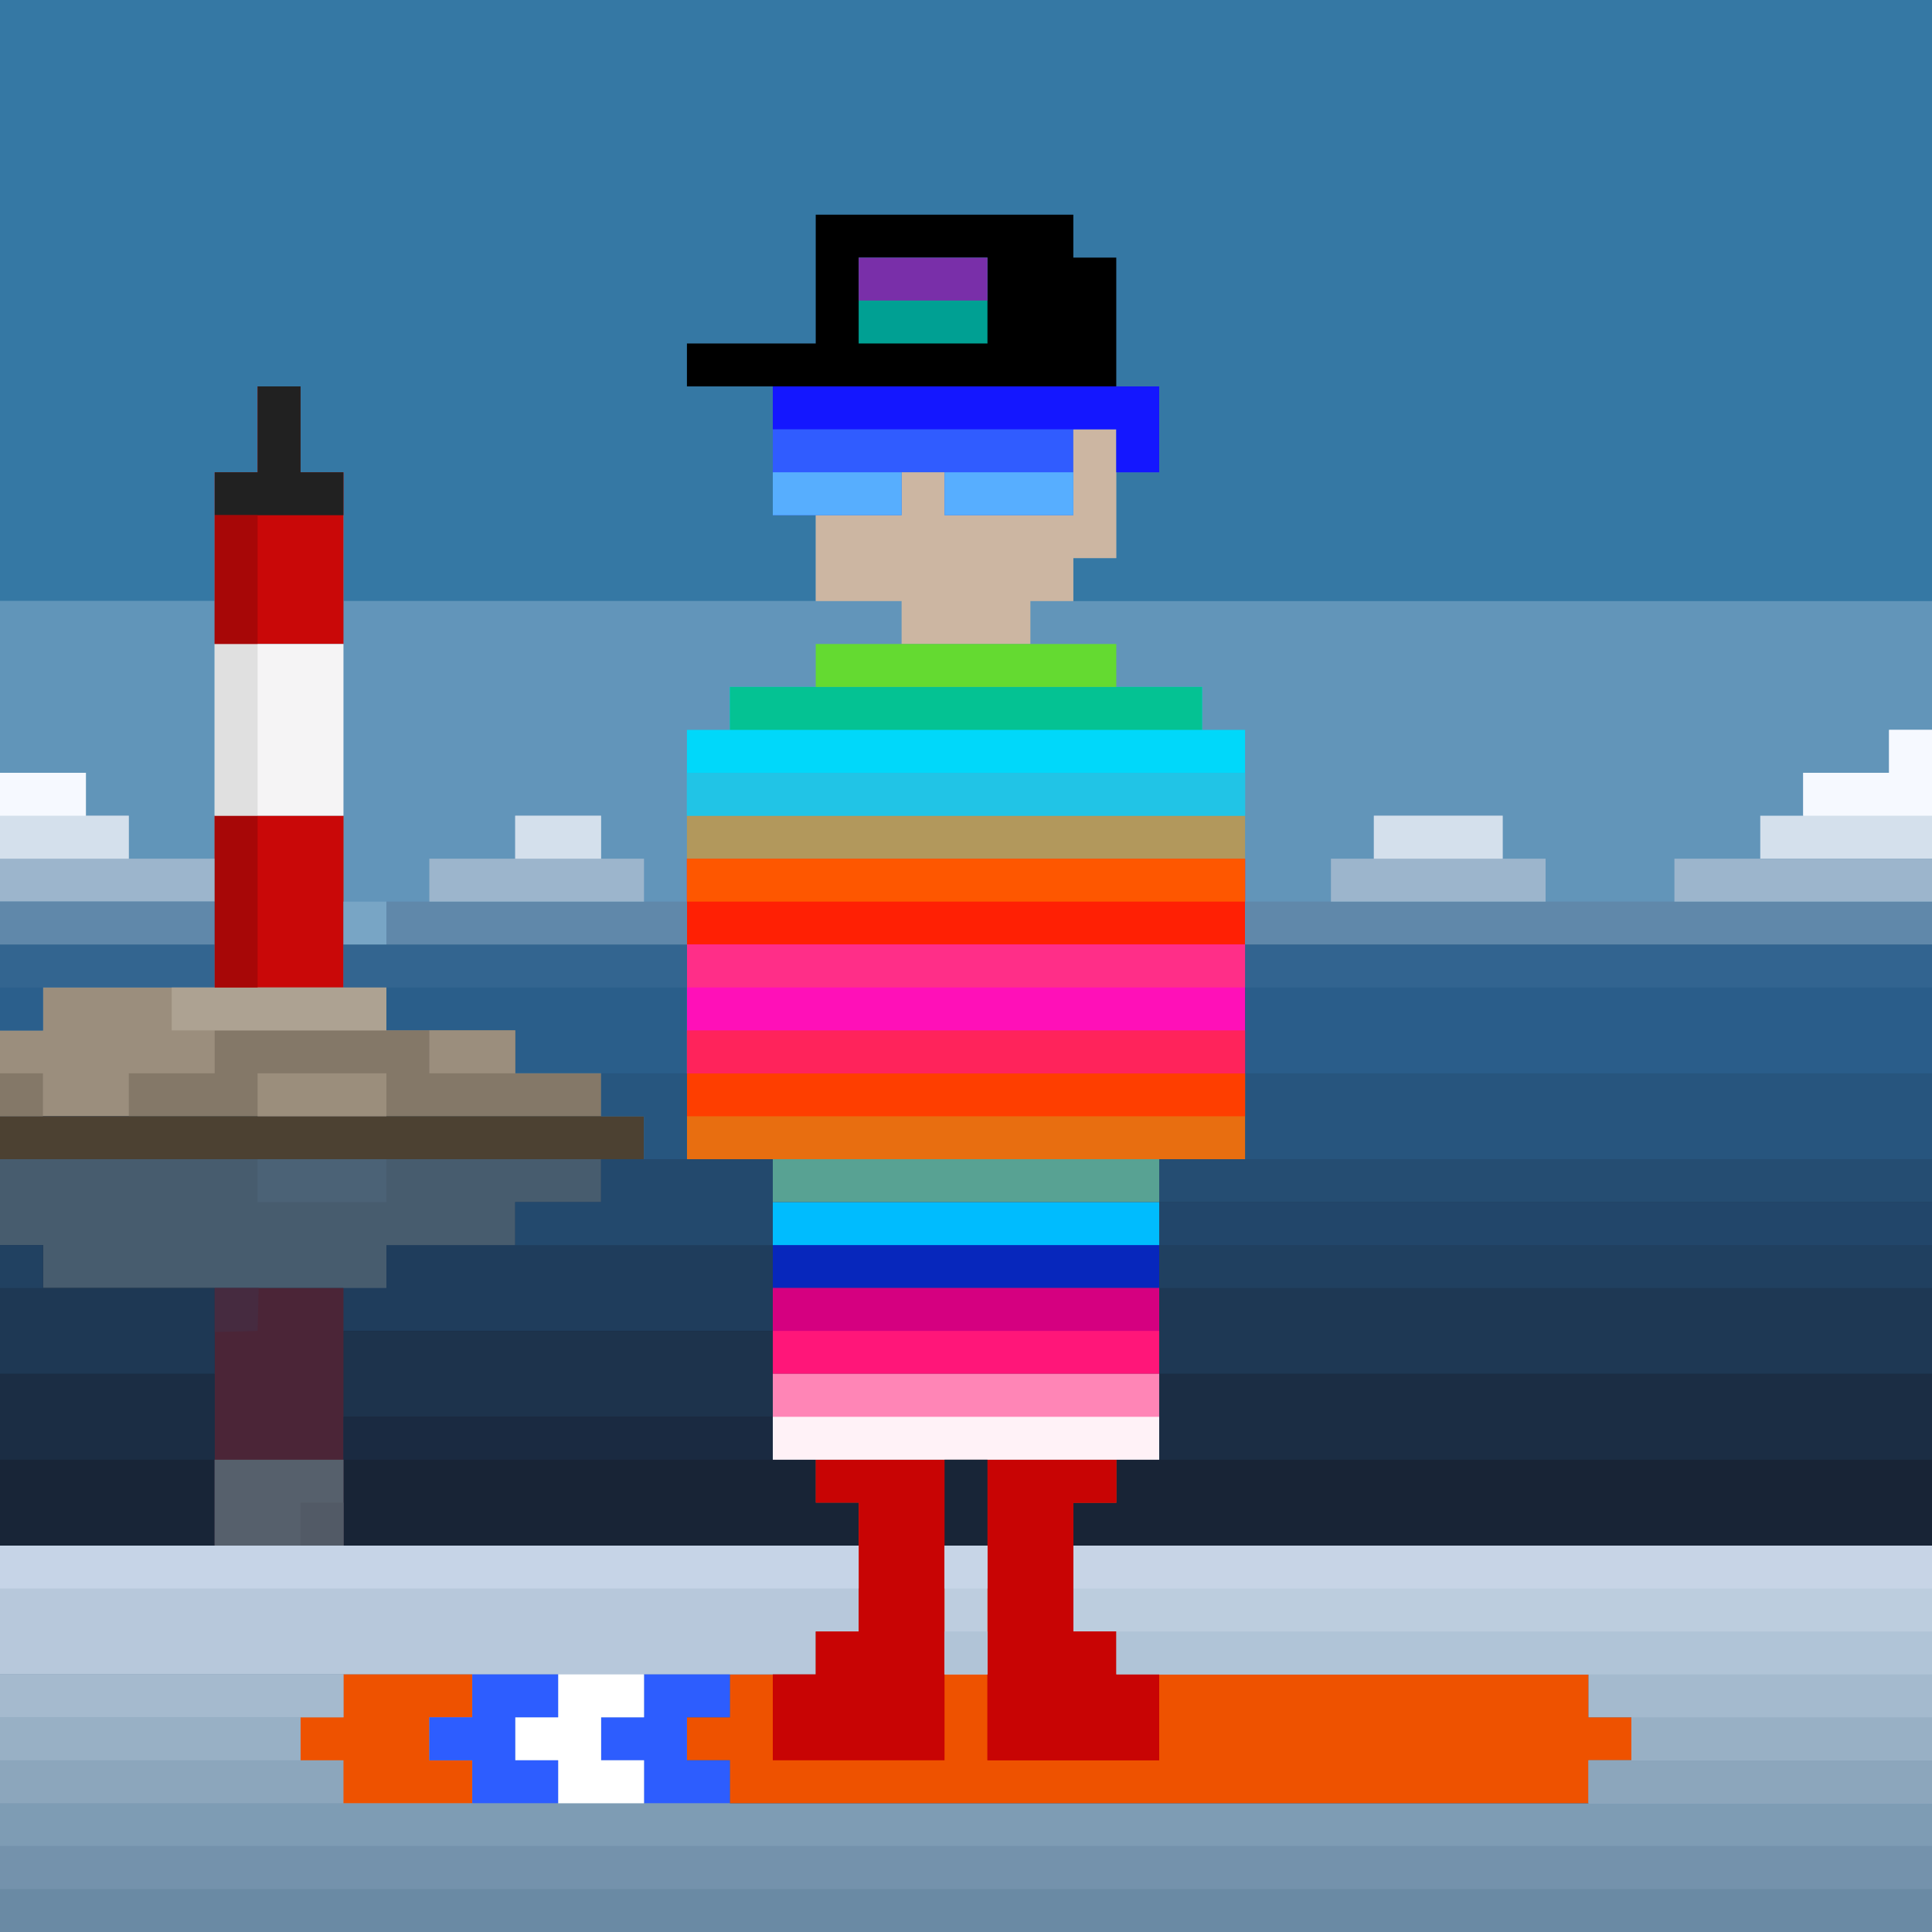 <?xml version="1.0" encoding="UTF-8"?>
<svg version="1.1" xmlns="http://www.w3.org/2000/svg" width="1800" height="1800">
<rect width="100%" height="100%" fill="#808080" stroke="none"/>
<path d="M0 0 C594 0 1188 0 1800 0 C1800 594 1800 1188 1800 1800 C1206 1800 612 1800 0 1800 C0 1206 0 612 0 0 Z " fill="#1F3D5C" transform="translate(0,0)"/>
<path d="M0 0 C594 0 1188 0 1800 0 C1800 290.4 1800 580.8 1800 880 C1588.8 880 1377.6 880 1160 880 C1160 853.6 1160 827.2 1160 800 C988.4 800 816.8 800 640 800 C640 892.4 640 984.8 640 1080 C626.8 1080 613.6 1080 600 1080 C600 1066.8 600 1053.6 600 1040 C586.8 1040 573.6 1040 560 1040 C560 1026.8 560 1013.6 560 1000 C533.6 1000 507.2 1000 480 1000 C480 986.8 480 973.6 480 960 C440.4 960 400.8 960 360 960 C360 946.8 360 933.6 360 920 C346.8 920 333.6 920 320 920 C320 867.2 320 814.4 320 760 C280.4 760 240.8 760 200 760 C200 812.8 200 865.6 200 920 C147.2 920 94.4 920 40 920 C40 933.2 40 946.4 40 960 C26.8 960 13.6 960 0 960 C0 643.2 0 326.4 0 0 Z " fill="#3578A4" transform="translate(0,0)"/>
<path d="M0 0 C13.2 0 26.4 0 40 0 C40 26.4 40 52.8 40 80 C53.2 80 66.4 80 80 80 C80 119.6 80 159.2 80 200 C225.2 200 370.4 200 520 200 C520 173.6 520 147.2 520 120 C546.4 120 572.8 120 600 120 C600 106.8 600 93.6 600 80 C613.2 80 626.4 80 640 80 C640 93.2 640 106.4 640 120 C679.6 120 719.2 120 760 120 C760 93.6 760 67.2 760 40 C773.2 40 786.4 40 800 40 C800 79.6 800 119.2 800 160 C786.8 160 773.6 160 760 160 C760 173.2 760 186.4 760 200 C1024 200 1288 200 1560 200 C1560 305.6 1560 411.2 1560 520 C1348.8 520 1137.6 520 920 520 C920 493.6 920 467.2 920 440 C748.4 440 576.8 440 400 440 C400 532.4 400 624.8 400 720 C386.8 720 373.6 720 360 720 C360 706.8 360 693.6 360 680 C346.8 680 333.6 680 320 680 C320 666.8 320 653.6 320 640 C293.6 640 267.2 640 240 640 C240 626.8 240 613.6 240 600 C200.4 600 160.8 600 120 600 C120 586.8 120 573.6 120 560 C106.8 560 93.6 560 80 560 C80 507.2 80 454.4 80 400 C40.4 400 0.8 400 -40 400 C-40 452.8 -40 505.6 -40 560 C-92.8 560 -145.6 560 -200 560 C-200 573.2 -200 586.4 -200 600 C-213.2 600 -226.4 600 -240 600 C-240 468 -240 336 -240 200 C-174 200 -108 200 -40 200 C-40 160.4 -40 120.8 -40 80 C-26.8 80 -13.6 80 0 80 C0 53.6 0 27.2 0 0 Z " fill="#6295B9" transform="translate(240,360)"/>
<path d="M0 0 C264 0 528 0 800 0 C800 26.4 800 52.8 800 80 C786.8 80 773.6 80 760 80 C760 93.2 760 106.4 760 120 C733.6 120 707.2 120 680 120 C680 133.2 680 146.4 680 160 C666.8 160 653.6 160 640 160 C640 173.2 640 186.4 640 200 C653.2 200 666.4 200 680 200 C680 213.2 680 226.4 680 240 C944 240 1208 240 1480 240 C1480 226.8 1480 213.6 1480 200 C1493.2 200 1506.4 200 1520 200 C1520 186.8 1520 173.6 1520 160 C1506.8 160 1493.6 160 1480 160 C1480 146.8 1480 133.6 1480 120 C1334.8 120 1189.6 120 1040 120 C1040 106.8 1040 93.6 1040 80 C1026.8 80 1013.6 80 1000 80 C1000 53.6 1000 27.2 1000 0 C1264 0 1528 0 1800 0 C1800 118.8 1800 237.6 1800 360 C1206 360 612 360 0 360 C0 241.2 0 122.4 0 0 Z " fill="#7E9CB4" transform="translate(0,1440)"/>
<path d="M0 0 C211.2 0 422.4 0 640 0 C640 184.8 640 369.6 640 560 C376 560 112 560 -160 560 C-160 546.8 -160 533.6 -160 520 C-146.8 520 -133.6 520 -120 520 C-120 506.8 -120 493.6 -120 480 C-106.8 480 -93.6 480 -80 480 C-80 427.2 -80 374.4 -80 320 C-198.8 320 -317.6 320 -440 320 C-440 280.4 -440 240.8 -440 200 C-294.8 200 -149.6 200 0 200 C0 134 0 68 0 0 Z " fill="#182436" transform="translate(1160,880)"/>
<path d="M0 0 C13.2 0 26.4 0 40 0 C40 26.4 40 52.8 40 80 C53.2 80 66.4 80 80 80 C80 119.6 80 159.2 80 200 C251.6 200 423.2 200 600 200 C600 213.2 600 226.4 600 240 C573.6 240 547.2 240 520 240 C520 253.2 520 266.4 520 280 C493.6 280 467.2 280 440 280 C440 293.2 440 306.4 440 320 C426.8 320 413.6 320 400 320 C400 346.4 400 372.8 400 400 C571.6 400 743.2 400 920 400 C920 413.2 920 426.4 920 440 C748.4 440 576.8 440 400 440 C400 532.4 400 624.8 400 720 C386.8 720 373.6 720 360 720 C360 706.8 360 693.6 360 680 C346.8 680 333.6 680 320 680 C320 666.8 320 653.6 320 640 C293.6 640 267.2 640 240 640 C240 626.8 240 613.6 240 600 C200.4 600 160.8 600 120 600 C120 586.8 120 573.6 120 560 C106.8 560 93.6 560 80 560 C80 507.2 80 454.4 80 400 C40.4 400 0.8 400 -40 400 C-40 452.8 -40 505.6 -40 560 C-92.8 560 -145.6 560 -200 560 C-200 573.2 -200 586.4 -200 600 C-213.2 600 -226.4 600 -240 600 C-240 468 -240 336 -240 200 C-174 200 -108 200 -40 200 C-40 160.4 -40 120.8 -40 80 C-26.8 80 -13.6 80 0 80 C0 53.6 0 27.2 0 0 Z " fill="#6295BA" transform="translate(240,360)"/>
<path d="M0 0 C211.2 0 422.4 0 640 0 C640 79.2 640 158.4 640 240 C402.4 240 164.8 240 -80 240 C-80 266.4 -80 292.8 -80 320 C-198.8 320 -317.6 320 -440 320 C-440 280.4 -440 240.8 -440 200 C-294.8 200 -149.6 200 0 200 C0 134 0 68 0 0 Z " fill="#2A5D8A" transform="translate(1160,880)"/>
<path d="M0 0 C92.4 0 184.8 0 280 0 C280 13.2 280 26.4 280 40 C266.8 40 253.6 40 240 40 C240 79.6 240 119.2 240 160 C253.2 160 266.4 160 280 160 C280 173.2 280 186.4 280 200 C425.2 200 570.4 200 720 200 C720 213.2 720 226.4 720 240 C733.2 240 746.4 240 760 240 C760 253.2 760 266.4 760 280 C746.8 280 733.6 280 720 280 C720 293.2 720 306.4 720 320 C456 320 192 320 -80 320 C-80 306.8 -80 293.6 -80 280 C-93.2 280 -106.4 280 -120 280 C-120 266.8 -120 253.6 -120 240 C-106.8 240 -93.6 240 -80 240 C-80 226.8 -80 213.6 -80 200 C-53.6 200 -27.2 200 0 200 C0 186.8 0 173.6 0 160 C13.2 160 26.4 160 40 160 C40 120.4 40 80.8 40 40 C26.8 40 13.6 40 0 40 C0 26.8 0 13.6 0 0 Z " fill="#EE5200" transform="translate(760,1360)"/>
<path d="M0 0 C171.6 0 343.2 0 520 0 C520 92.4 520 184.8 520 280 C348.4 280 176.8 280 0 280 C0 187.6 0 95.2 0 0 Z " fill="#FF10B8" transform="translate(640,800)"/>
<path d="M0 0 C594 0 1188 0 1800 0 C1800 26.4 1800 52.8 1800 80 C1206 80 612 80 0 80 C0 53.6 0 27.2 0 0 Z " fill="#6A8AA4" transform="translate(0,1720)"/>
<path d="M0 0 C237.6 0 475.2 0 720 0 C720 52.8 720 105.6 720 160 C482.4 160 244.8 160 0 160 C0 107.2 0 54.4 0 0 Z " fill="#1E3854" transform="translate(1080,1120)"/>
<path d="M0 0 C264 0 528 0 800 0 C800 26.4 800 52.8 800 80 C786.8 80 773.6 80 760 80 C760 93.2 760 106.4 760 120 C707.2 120 654.4 120 600 120 C600 133.2 600 146.4 600 160 C586.8 160 573.6 160 560 160 C560 173.2 560 186.4 560 200 C573.2 200 586.4 200 600 200 C600 213.2 600 226.4 600 240 C573.6 240 547.2 240 520 240 C520 226.8 520 213.6 520 200 C506.8 200 493.6 200 480 200 C480 186.8 480 173.6 480 160 C493.2 160 506.4 160 520 160 C520 146.8 520 133.6 520 120 C348.4 120 176.8 120 0 120 C0 80.4 0 40.8 0 0 Z " fill="#B7C8DB" transform="translate(0,1440)"/>
<path d="M0 0 C184.8 0 369.6 0 560 0 C560 13.2 560 26.4 560 40 C533.6 40 507.2 40 480 40 C480 53.2 480 66.4 480 80 C440.4 80 400.8 80 360 80 C360 93.2 360 106.4 360 120 C307.2 120 254.4 120 200 120 C200 199.2 200 278.4 200 360 C134 360 68 360 0 360 C0 241.2 0 122.4 0 0 Z " fill="#475C6E" transform="translate(0,1080)"/>
<path d="M0 0 C264 0 528 0 800 0 C800 39.6 800 79.2 800 120 C549.2 120 298.4 120 40 120 C40 106.8 40 93.6 40 80 C26.8 80 13.6 80 0 80 C0 53.6 0 27.2 0 0 Z " fill="#BCCDDE" transform="translate(1000,1440)"/>
<path d="M0 0 C66 0 132 0 200 0 C200 13.2 200 26.4 200 40 C239.6 40 279.2 40 320 40 C320 92.8 320 145.6 320 200 C280.4 200 240.8 200 200 200 C200 252.8 200 305.6 200 360 C147.2 360 94.4 360 40 360 C40 373.2 40 386.4 40 400 C26.8 400 13.6 400 0 400 C0 268 0 136 0 0 Z " fill="#6195B9" transform="translate(0,560)"/>
<path d="M0 0 C132 0 264 0 400 0 C400 39.6 400 79.2 400 120 C413.2 120 426.4 120 440 120 C440 133.2 440 146.4 440 160 C453.2 160 466.4 160 480 160 C480 173.2 480 186.4 480 200 C321.6 200 163.2 200 0 200 C0 134 0 68 0 0 Z " fill="#182436" transform="translate(320,1240)"/>
<path d="M0 0 C39.6 0 79.2 0 120 0 C120 52.8 120 105.6 120 160 C133.2 160 146.4 160 160 160 C160 173.2 160 186.4 160 200 C199.6 200 239.2 200 280 200 C280 213.2 280 226.4 280 240 C306.4 240 332.8 240 360 240 C360 253.2 360 266.4 360 280 C175.2 280 -9.6 280 -200 280 C-200 253.6 -200 227.2 -200 200 C-186.8 200 -173.6 200 -160 200 C-160 186.8 -160 173.6 -160 160 C-107.2 160 -54.4 160 0 160 C0 107.2 0 54.4 0 0 Z " fill="#9B8E7D" transform="translate(200,760)"/>
<path d="M0 0 C594 0 1188 0 1800 0 C1800 13.2 1800 26.4 1800 40 C1206 40 612 40 0 40 C0 26.8 0 13.6 0 0 Z " fill="#7492AC" transform="translate(0,1720)"/>
<path d="M0 0 C356.4 0 712.8 0 1080 0 C1080 13.2 1080 26.4 1080 40 C842.4 40 604.8 40 360 40 C360 66.4 360 92.8 360 120 C241.2 120 122.4 120 0 120 C0 80.4 0 40.8 0 0 Z " fill="#254D72" transform="translate(720,1080)"/>
<path d="M0 0 C92.4 0 184.8 0 280 0 C280 13.2 280 26.4 280 40 C266.8 40 253.6 40 240 40 C240 79.6 240 119.2 240 160 C253.2 160 266.4 160 280 160 C280 173.2 280 186.4 280 200 C293.2 200 306.4 200 320 200 C320 226.4 320 252.8 320 280 C267.2 280 214.4 280 160 280 C160 214 160 148 160 80 C146.8 80 133.6 80 120 80 C120 146 120 212 120 280 C67.2 280 14.4 280 -40 280 C-40 253.6 -40 227.2 -40 200 C-26.8 200 -13.6 200 0 200 C0 186.8 0 173.6 0 160 C13.2 160 26.4 160 40 160 C40 120.4 40 80.8 40 40 C26.8 40 13.6 40 0 40 C0 26.8 0 13.6 0 0 Z " fill="#C80404" transform="translate(760,1360)"/>
<path d="M0 0 C145.2 0 290.4 0 440 0 C440 13.2 440 26.4 440 40 C453.2 40 466.4 40 480 40 C480 66.4 480 92.8 480 120 C308.4 120 136.8 120 -40 120 C-40 93.6 -40 67.2 -40 40 C-26.8 40 -13.6 40 0 40 C0 26.8 0 13.6 0 0 Z " fill="#00D8FA" transform="translate(680,640)"/>
<path d="M0 0 C237.6 0 475.2 0 720 0 C720 26.4 720 52.8 720 80 C482.4 80 244.8 80 0 80 C0 53.6 0 27.2 0 0 Z " fill="#1B2D44" transform="translate(1080,1280)"/>
<path d="M0 0 C237.6 0 475.2 0 720 0 C720 26.4 720 52.8 720 80 C482.4 80 244.8 80 0 80 C0 53.6 0 27.2 0 0 Z " fill="#204060" transform="translate(1080,1120)"/>
<path d="M0 0 C145.2 0 290.4 0 440 0 C440 13.2 440 26.4 440 40 C426.8 40 413.6 40 400 40 C400 53.2 400 66.4 400 80 C413.2 80 426.4 80 440 80 C440 93.2 440 106.4 440 120 C294.8 120 149.6 120 0 120 C0 80.4 0 40.8 0 0 Z " fill="#8CA6BC" transform="translate(0,1560)"/>
<path d="M0 0 C211.2 0 422.4 0 640 0 C640 26.4 640 52.8 640 80 C428.8 80 217.6 80 0 80 C0 53.6 0 27.2 0 0 Z " fill="#27557E" transform="translate(1160,1000)"/>
<path d="M0 0 C13.2 0 26.4 0 40 0 C40 13.2 40 26.4 40 40 C92.8 40 145.6 40 200 40 C200 119.2 200 198.4 200 280 C134 280 68 280 0 280 C0 187.6 0 95.2 0 0 Z " fill="#182537" transform="translate(0,1160)"/>
<path d="M0 0 C79.2 0 158.4 0 240 0 C240 13.2 240 26.4 240 40 C253.2 40 266.4 40 280 40 C280 79.6 280 119.2 280 160 C148 160 16 160 -120 160 C-120 146.8 -120 133.6 -120 120 C-80.4 120 -40.8 120 0 120 C0 80.4 0 40.8 0 0 Z " fill="#000000" transform="translate(760,200)"/>
<path d="M0 0 C171.6 0 343.2 0 520 0 C520 26.4 520 52.8 520 80 C348.4 80 176.8 80 0 80 C0 53.6 0 27.2 0 0 Z " fill="#E86E10" transform="translate(640,1000)"/>
<path d="M0 0 C171.6 0 343.2 0 520 0 C520 26.4 520 52.8 520 80 C348.4 80 176.8 80 0 80 C0 53.6 0 27.2 0 0 Z " fill="#FF2004" transform="translate(640,800)"/>
<path d="M0 0 C105.6 0 211.2 0 320 0 C320 39.6 320 79.2 320 120 C214.4 120 108.8 120 0 120 C0 106.8 0 93.6 0 80 C13.2 80 26.4 80 40 80 C40 66.8 40 53.6 40 40 C26.8 40 13.6 40 0 40 C0 26.8 0 13.6 0 0 Z " fill="#A4BACE" transform="translate(1480,1560)"/>
<path d="M0 0 C118.8 0 237.6 0 360 0 C360 26.4 360 52.8 360 80 C346.8 80 333.6 80 320 80 C320 66.8 320 53.6 320 40 C306.8 40 293.6 40 280 40 C280 66.4 280 92.8 280 120 C240.4 120 200.8 120 160 120 C160 106.8 160 93.6 160 80 C146.8 80 133.6 80 120 80 C120 93.2 120 106.4 120 120 C80.4 120 40.8 120 0 120 C0 80.4 0 40.8 0 0 Z " fill="#305CFF" transform="translate(720,360)"/>
<path d="M0 0 C105.6 0 211.2 0 320 0 C320 66 320 132 320 200 C306.8 200 293.6 200 280 200 C280 186.8 280 173.6 280 160 C266.8 160 253.6 160 240 160 C240 146.8 240 133.6 240 120 C213.6 120 187.2 120 160 120 C160 106.8 160 93.6 160 80 C120.4 80 80.8 80 40 80 C40 66.8 40 53.6 40 40 C26.8 40 13.6 40 0 40 C0 26.8 0 13.6 0 0 Z " fill="#2A5E8A" transform="translate(320,880)"/>
<path d="M0 0 C264 0 528 0 800 0 C800 13.2 800 26.4 800 40 C536 40 272 40 0 40 C0 26.8 0 13.6 0 0 Z " fill="#C7D4E6" transform="translate(1000,1440)"/>
<path d="M0 0 C264 0 528 0 800 0 C800 13.2 800 26.4 800 40 C536 40 272 40 0 40 C0 26.8 0 13.6 0 0 Z " fill="#C6D4E7" transform="translate(0,1440)"/>
<path d="M0 0 C39.6 0 79.2 0 120 0 C120 13.2 120 26.4 120 40 C106.8 40 93.6 40 80 40 C80 79.6 80 119.2 80 160 C93.2 160 106.4 160 120 160 C120 173.2 120 186.4 120 200 C133.2 200 146.4 200 160 200 C160 226.4 160 252.8 160 280 C107.2 280 54.4 280 0 280 C0 187.6 0 95.2 0 0 Z " fill="#C80404" transform="translate(920,1360)"/>
<path d="M0 0 C132 0 264 0 400 0 C400 26.4 400 52.8 400 80 C268 80 136 80 0 80 C0 53.6 0 27.2 0 0 Z " fill="#1D334C" transform="translate(320,1240)"/>
<path d="M0 0 C250.8 0 501.6 0 760 0 C760 13.2 760 26.4 760 40 C509.2 40 258.4 40 0 40 C0 26.8 0 13.6 0 0 Z " fill="#B0C4D7" transform="translate(1040,1520)"/>
<path d="M0 0 C13.2 0 26.4 0 40 0 C40 39.6 40 79.2 40 120 C26.8 120 13.6 120 0 120 C0 133.2 0 146.4 0 160 C-13.2 160 -26.4 160 -40 160 C-40 173.2 -40 186.4 -40 200 C-79.6 200 -119.2 200 -160 200 C-160 186.8 -160 173.6 -160 160 C-186.4 160 -212.8 160 -240 160 C-240 133.6 -240 107.2 -240 80 C-213.6 80 -187.2 80 -160 80 C-160 66.8 -160 53.6 -160 40 C-146.8 40 -133.6 40 -120 40 C-120 53.2 -120 66.4 -120 80 C-80.4 80 -40.8 80 0 80 C0 53.6 0 27.2 0 0 Z " fill="#CCB6A2" transform="translate(1000,400)"/>
<path d="M0 0 C118.8 0 237.6 0 360 0 C360 26.4 360 52.8 360 80 C241.2 80 122.4 80 0 80 C0 53.6 0 27.2 0 0 Z " fill="#FFF2F7" transform="translate(720,1280)"/>
<path d="M0 0 C118.8 0 237.6 0 360 0 C360 26.4 360 52.8 360 80 C241.2 80 122.4 80 0 80 C0 53.6 0 27.2 0 0 Z " fill="#FF1679" transform="translate(720,1200)"/>
<path d="M0 0 C39.6 0 79.2 0 120 0 C120 79.2 120 158.4 120 240 C80.4 240 40.8 240 0 240 C0 160.8 0 81.6 0 0 Z " fill="#4B2537" transform="translate(200,1200)"/>
<path d="M0 0 C118.8 0 237.6 0 360 0 C360 26.4 360 52.8 360 80 C241.2 80 122.4 80 0 80 C0 53.6 0 27.2 0 0 Z " fill="#0727BC" transform="translate(720,1120)"/>
<path d="M0 0 C237.6 0 475.2 0 720 0 C720 13.2 720 26.4 720 40 C482.4 40 244.8 40 0 40 C0 26.8 0 13.6 0 0 Z " fill="#22466A" transform="translate(1080,1120)"/>
<path d="M0 0 C92.4 0 184.8 0 280 0 C280 13.2 280 26.4 280 40 C306.4 40 332.8 40 360 40 C360 53.2 360 66.4 360 80 C214.8 80 69.6 80 -80 80 C-80 66.8 -80 53.6 -80 40 C-53.6 40 -27.2 40 0 40 C0 26.8 0 13.6 0 0 Z " fill="#847868" transform="translate(200,960)"/>
<path d="M0 0 C211.2 0 422.4 0 640 0 C640 13.2 640 26.4 640 40 C428.8 40 217.6 40 0 40 C0 26.8 0 13.6 0 0 Z " fill="#326490" transform="translate(1160,880)"/>
<path d="M0 0 C211.2 0 422.4 0 640 0 C640 13.2 640 26.4 640 40 C428.8 40 217.6 40 0 40 C0 26.8 0 13.6 0 0 Z " fill="#6088AA" transform="translate(1160,840)"/>
<path d="M0 0 C198 0 396 0 600 0 C600 13.2 600 26.4 600 40 C402 40 204 40 0 40 C0 26.8 0 13.6 0 0 Z " fill="#4C4132" transform="translate(0,1040)"/>
<path d="M0 0 C13.2 0 26.4 0 40 0 C40 26.4 40 52.8 40 80 C53.2 80 66.4 80 80 80 C80 132.8 80 185.6 80 240 C40.4 240 0.8 240 -40 240 C-40 187.2 -40 134.4 -40 80 C-26.8 80 -13.6 80 0 80 C0 53.6 0 27.2 0 0 Z " fill="#C90808" transform="translate(240,360)"/>
<path d="M0 0 C171.6 0 343.2 0 520 0 C520 13.2 520 26.4 520 40 C348.4 40 176.8 40 0 40 C0 26.8 0 13.6 0 0 Z " fill="#FE3E00" transform="translate(640,1000)"/>
<path d="M0 0 C171.6 0 343.2 0 520 0 C520 13.2 520 26.4 520 40 C348.4 40 176.8 40 0 40 C0 26.8 0 13.6 0 0 Z " fill="#FF235B" transform="translate(640,960)"/>
<path d="M0 0 C171.6 0 343.2 0 520 0 C520 13.2 520 26.4 520 40 C348.4 40 176.8 40 0 40 C0 26.8 0 13.6 0 0 Z " fill="#FF2E88" transform="translate(640,880)"/>
<path d="M0 0 C171.6 0 343.2 0 520 0 C520 13.2 520 26.4 520 40 C348.4 40 176.8 40 0 40 C0 26.8 0 13.6 0 0 Z " fill="#FE5700" transform="translate(640,800)"/>
<path d="M0 0 C171.6 0 343.2 0 520 0 C520 13.2 520 26.4 520 40 C348.4 40 176.8 40 0 40 C0 26.8 0 13.6 0 0 Z " fill="#B2985C" transform="translate(640,760)"/>
<path d="M0 0 C171.6 0 343.2 0 520 0 C520 13.2 520 26.4 520 40 C348.4 40 176.8 40 0 40 C0 26.8 0 13.6 0 0 Z " fill="#21C4E6" transform="translate(640,720)"/>
<path d="M0 0 C39.6 0 79.2 0 120 0 C120 52.8 120 105.6 120 160 C80.4 160 40.8 160 0 160 C0 107.2 0 54.4 0 0 Z " fill="#C90808" transform="translate(200,760)"/>
<path d="M0 0 C39.6 0 79.2 0 120 0 C120 52.8 120 105.6 120 160 C80.4 160 40.8 160 0 160 C0 107.2 0 54.4 0 0 Z " fill="#F5F4F5" transform="translate(200,600)"/>
<path d="M0 0 C13.2 0 26.4 0 40 0 C40 13.2 40 26.4 40 40 C92.8 40 145.6 40 200 40 C200 66.4 200 92.8 200 120 C134 120 68 120 0 120 C0 80.4 0 40.8 0 0 Z " fill="#1E3854" transform="translate(0,1160)"/>
<path d="M0 0 C66 0 132 0 200 0 C200 26.4 200 52.8 200 80 C147.2 80 94.4 80 40 80 C40 93.2 40 106.4 40 120 C26.8 120 13.6 120 0 120 C0 80.4 0 40.8 0 0 Z " fill="#336590" transform="translate(0,840)"/>
<path d="M0 0 C145.2 0 290.4 0 440 0 C440 13.2 440 26.4 440 40 C294.8 40 149.6 40 0 40 C0 26.8 0 13.6 0 0 Z " fill="#04C293" transform="translate(680,640)"/>
<path d="M0 0 C132 0 264 0 400 0 C400 13.2 400 26.4 400 40 C268 40 136 40 0 40 C0 26.8 0 13.6 0 0 Z " fill="#1A2A41" transform="translate(320,1320)"/>
<path d="M0 0 C66 0 132 0 200 0 C200 26.4 200 52.8 200 80 C134 80 68 80 0 80 C0 53.6 0 27.2 0 0 Z " fill="#1B2D44" transform="translate(0,1280)"/>
<path d="M0 0 C52.8 0 105.6 0 160 0 C160 26.4 160 52.8 160 80 C80.8 80 1.6 80 -80 80 C-80 66.8 -80 53.6 -80 40 C-53.6 40 -27.2 40 0 40 C0 26.8 0 13.6 0 0 Z " fill="#23496D" transform="translate(560,1080)"/>
<path d="M0 0 C26.4 0 52.8 0 80 0 C80 13.2 80 26.4 80 40 C93.2 40 106.4 40 120 40 C120 53.2 120 66.4 120 80 C146.4 80 172.8 80 200 80 C200 93.2 200 106.4 200 120 C134 120 68 120 0 120 C0 80.4 0 40.8 0 0 Z " fill="#9CB5CC" transform="translate(0,720)"/>
<path d="M0 0 C118.8 0 237.6 0 360 0 C360 26.4 360 52.8 360 80 C346.8 80 333.6 80 320 80 C320 66.8 320 53.6 320 40 C214.4 40 108.8 40 0 40 C0 26.8 0 13.6 0 0 Z " fill="#1417FF" transform="translate(720,360)"/>
<path d="M0 0 C39.6 0 79.2 0 120 0 C120 13.2 120 26.4 120 40 C106.8 40 93.6 40 80 40 C80 53.2 80 66.4 80 80 C93.2 80 106.4 80 120 80 C120 93.2 120 106.4 120 120 C80.4 120 40.8 120 0 120 C0 106.8 0 93.6 0 80 C-13.2 80 -26.4 80 -40 80 C-40 66.8 -40 53.6 -40 40 C-26.8 40 -13.6 40 0 40 C0 26.8 0 13.6 0 0 Z " fill="#EE5200" transform="translate(320,1560)"/>
<path d="M0 0 C118.8 0 237.6 0 360 0 C360 13.2 360 26.4 360 40 C241.2 40 122.4 40 0 40 C0 26.8 0 13.6 0 0 Z " fill="#FF85B6" transform="translate(720,1280)"/>
<path d="M0 0 C118.8 0 237.6 0 360 0 C360 13.2 360 26.4 360 40 C241.2 40 122.4 40 0 40 C0 26.8 0 13.6 0 0 Z " fill="#D50080" transform="translate(720,1200)"/>
<path d="M0 0 C118.8 0 237.6 0 360 0 C360 13.2 360 26.4 360 40 C241.2 40 122.4 40 0 40 C0 26.8 0 13.6 0 0 Z " fill="#00BCFE" transform="translate(720,1120)"/>
<path d="M0 0 C118.8 0 237.6 0 360 0 C360 13.2 360 26.4 360 40 C241.2 40 122.4 40 0 40 C0 26.8 0 13.6 0 0 Z " fill="#58A293" transform="translate(720,1080)"/>
<path d="M0 0 C105.6 0 211.2 0 320 0 C320 13.2 320 26.4 320 40 C214.4 40 108.8 40 0 40 C0 26.8 0 13.6 0 0 Z " fill="#8CA6BC" transform="translate(1480,1640)"/>
<path d="M0 0 C105.6 0 211.2 0 320 0 C320 13.2 320 26.4 320 40 C214.4 40 108.8 40 0 40 C0 26.8 0 13.6 0 0 Z " fill="#A5BACE" transform="translate(0,1560)"/>
<path d="M0 0 C105.6 0 211.2 0 320 0 C320 13.2 320 26.4 320 40 C214.4 40 108.8 40 0 40 C0 26.8 0 13.6 0 0 Z " fill="#336590" transform="translate(320,880)"/>
<path d="M0 0 C39.6 0 79.2 0 120 0 C120 13.2 120 26.4 120 40 C133.2 40 146.4 40 160 40 C160 53.2 160 66.4 160 80 C94 80 28 80 -40 80 C-40 66.8 -40 53.6 -40 40 C-26.8 40 -13.6 40 0 40 C0 26.8 0 13.6 0 0 Z " fill="#9CB5CC" transform="translate(1280,760)"/>
<path d="M0 0 C13.2 0 26.4 0 40 0 C40 39.6 40 79.2 40 120 C-12.8 120 -65.6 120 -120 120 C-120 106.8 -120 93.6 -120 80 C-106.8 80 -93.6 80 -80 80 C-80 66.8 -80 53.6 -80 40 C-53.6 40 -27.2 40 0 40 C0 26.8 0 13.6 0 0 Z " fill="#D4E0EC" transform="translate(1760,680)"/>
<path d="M0 0 C92.4 0 184.8 0 280 0 C280 13.2 280 26.4 280 40 C187.6 40 95.2 40 0 40 C0 26.8 0 13.6 0 0 Z " fill="#98B0C5" transform="translate(1520,1600)"/>
<path d="M0 0 C92.4 0 184.8 0 280 0 C280 13.2 280 26.4 280 40 C187.6 40 95.2 40 0 40 C0 26.8 0 13.6 0 0 Z " fill="#98B0C5" transform="translate(0,1600)"/>
<path d="M0 0 C92.4 0 184.8 0 280 0 C280 13.2 280 26.4 280 40 C187.6 40 95.2 40 0 40 C0 26.8 0 13.6 0 0 Z " fill="#6088AA" transform="translate(360,840)"/>
<path d="M0 0 C26.4 0 52.8 0 80 0 C80 13.2 80 26.4 80 40 C93.2 40 106.4 40 120 40 C120 53.2 120 66.4 120 80 C54 80 -12 80 -80 80 C-80 66.8 -80 53.6 -80 40 C-53.6 40 -27.2 40 0 40 C0 26.8 0 13.6 0 0 Z " fill="#9CB5CC" transform="translate(480,760)"/>
<path d="M0 0 C92.4 0 184.8 0 280 0 C280 13.2 280 26.4 280 40 C187.6 40 95.2 40 0 40 C0 26.8 0 13.6 0 0 Z " fill="#64DA31" transform="translate(760,600)"/>
<path d="M0 0 C26.4 0 52.8 0 80 0 C80 13.2 80 26.4 80 40 C66.8 40 53.6 40 40 40 C40 53.2 40 66.4 40 80 C53.2 80 66.4 80 80 80 C80 93.2 80 106.4 80 120 C53.6 120 27.2 120 0 120 C0 106.8 0 93.6 0 80 C-13.2 80 -26.4 80 -40 80 C-40 66.8 -40 53.6 -40 40 C-26.8 40 -13.6 40 0 40 C0 26.8 0 13.6 0 0 Z " fill="#2D5DFE" transform="translate(600,1560)"/>
<path d="M0 0 C26.4 0 52.8 0 80 0 C80 13.2 80 26.4 80 40 C66.8 40 53.6 40 40 40 C40 53.2 40 66.4 40 80 C53.2 80 66.4 80 80 80 C80 93.2 80 106.4 80 120 C53.6 120 27.2 120 0 120 C0 106.8 0 93.6 0 80 C-13.2 80 -26.4 80 -40 80 C-40 66.8 -40 53.6 -40 40 C-26.8 40 -13.6 40 0 40 C0 26.8 0 13.6 0 0 Z " fill="#FFFFFF" transform="translate(520,1560)"/>
<path d="M0 0 C26.4 0 52.8 0 80 0 C80 13.2 80 26.4 80 40 C66.8 40 53.6 40 40 40 C40 53.2 40 66.4 40 80 C53.2 80 66.4 80 80 80 C80 93.2 80 106.4 80 120 C53.6 120 27.2 120 0 120 C0 106.8 0 93.6 0 80 C-13.2 80 -26.4 80 -40 80 C-40 66.8 -40 53.6 -40 40 C-26.8 40 -13.6 40 0 40 C0 26.8 0 13.6 0 0 Z " fill="#2D5DFF" transform="translate(440,1560)"/>
<path d="M0 0 C39.6 0 79.2 0 120 0 C120 26.4 120 52.8 120 80 C80.4 80 40.8 80 0 80 C0 53.6 0 27.2 0 0 Z " fill="#56606C" transform="translate(200,1360)"/>
<path d="M0 0 C79.2 0 158.4 0 240 0 C240 13.2 240 26.4 240 40 C160.8 40 81.6 40 0 40 C0 26.8 0 13.6 0 0 Z " fill="#9CB5CC" transform="translate(1560,800)"/>
<path d="M0 0 C39.6 0 79.2 0 120 0 C120 26.4 120 52.8 120 80 C80.4 80 40.8 80 0 80 C0 53.6 0 27.2 0 0 Z " fill="#00A093" transform="translate(800,240)"/>
<path d="M0 0 C66 0 132 0 200 0 C200 13.2 200 26.4 200 40 C134 40 68 40 0 40 C0 26.8 0 13.6 0 0 Z " fill="#ADA292" transform="translate(160,920)"/>
<path d="M0 0 C66 0 132 0 200 0 C200 13.2 200 26.4 200 40 C134 40 68 40 0 40 C0 26.8 0 13.6 0 0 Z " fill="#6088AA" transform="translate(0,840)"/>
<path d="M0 0 C26.4 0 52.8 0 80 0 C80 13.2 80 26.4 80 40 C93.2 40 106.4 40 120 40 C120 53.2 120 66.4 120 80 C80.4 80 40.8 80 0 80 C0 53.6 0 27.2 0 0 Z " fill="#D4E0EC" transform="translate(0,720)"/>
<path d="M0 0 C13.2 0 26.4 0 40 0 C40 26.4 40 52.8 40 80 C53.2 80 66.4 80 80 80 C80 93.2 80 106.4 80 120 C40.4 120 0.8 120 -40 120 C-40 106.8 -40 93.6 -40 80 C-26.8 80 -13.6 80 0 80 C0 53.6 0 27.2 0 0 Z " fill="#212121" transform="translate(240,360)"/>
<path d="M0 0 C13.2 0 26.4 0 40 0 C40 52.8 40 105.6 40 160 C26.8 160 13.6 160 0 160 C0 107.2 0 54.4 0 0 Z " fill="#A70707" transform="translate(200,760)"/>
<path d="M0 0 C13.2 0 26.4 0 40 0 C40 26.4 40 52.8 40 80 C0.4 80 -39.2 80 -80 80 C-80 66.8 -80 53.6 -80 40 C-53.6 40 -27.2 40 0 40 C0 26.8 0 13.6 0 0 Z " fill="#F6F9FF" transform="translate(1760,680)"/>
<path d="M0 0 C13.2 0 26.4 0 40 0 C40 52.8 40 105.6 40 160 C26.8 160 13.6 160 0 160 C0 107.2 0 54.4 0 0 Z " fill="#E0E0E0" transform="translate(200,600)"/>
<path d="M0 0 C13.2 0 26.4 0 40 0 C40 39.6 40 79.2 40 120 C26.8 120 13.6 120 0 120 C0 80.4 0 40.8 0 0 Z " fill="#BDCDDF" transform="translate(880,1440)"/>
<path d="M0 0 C39.6 0 79.2 0 120 0 C120 13.2 120 26.4 120 40 C80.4 40 40.8 40 0 40 C0 26.8 0 13.6 0 0 Z " fill="#4B6276" transform="translate(240,1080)"/>
<path d="M0 0 C26.4 0 52.8 0 80 0 C80 26.4 80 52.8 80 80 C66.8 80 53.6 80 40 80 C40 66.8 40 53.6 40 40 C26.8 40 13.6 40 0 40 C0 26.8 0 13.6 0 0 Z " fill="#27567F" transform="translate(560,1000)"/>
<path d="M0 0 C39.6 0 79.2 0 120 0 C120 13.2 120 26.4 120 40 C80.4 40 40.8 40 0 40 C0 26.8 0 13.6 0 0 Z " fill="#9B8E7C" transform="translate(240,1000)"/>
<path d="M0 0 C39.6 0 79.2 0 120 0 C120 13.2 120 26.4 120 40 C80.4 40 40.8 40 0 40 C0 26.8 0 13.6 0 0 Z " fill="#D4E0EC" transform="translate(1280,760)"/>
<path d="M0 0 C13.2 0 26.4 0 40 0 C40 39.6 40 79.2 40 120 C26.8 120 13.6 120 0 120 C0 80.4 0 40.8 0 0 Z " fill="#A70707" transform="translate(200,480)"/>
<path d="M0 0 C39.6 0 79.2 0 120 0 C120 13.2 120 26.4 120 40 C80.4 40 40.8 40 0 40 C0 26.8 0 13.6 0 0 Z " fill="#57AEFF" transform="translate(880,440)"/>
<path d="M0 0 C39.6 0 79.2 0 120 0 C120 13.2 120 26.4 120 40 C80.4 40 40.8 40 0 40 C0 26.8 0 13.6 0 0 Z " fill="#57AEFE" transform="translate(720,440)"/>
<path d="M0 0 C39.6 0 79.2 0 120 0 C120 13.2 120 26.4 120 40 C80.4 40 40.8 40 0 40 C0 26.8 0 13.6 0 0 Z " fill="#792FA9" transform="translate(800,240)"/>
<path d="M0 0 C13.2 0 26.4 0 40 0 C40 26.4 40 52.8 40 80 C26.8 80 13.6 80 0 80 C0 53.6 0 27.2 0 0 Z " fill="#182537" transform="translate(880,1360)"/>
<path d="M0 0 C26.4 0 52.8 0 80 0 C80 13.2 80 26.4 80 40 C53.6 40 27.2 40 0 40 C0 26.8 0 13.6 0 0 Z " fill="#9B8E7D" transform="translate(400,960)"/>
<path d="M0 0 C26.4 0 52.8 0 80 0 C80 13.2 80 26.4 80 40 C53.6 40 27.2 40 0 40 C0 26.8 0 13.6 0 0 Z " fill="#D4E0EC" transform="translate(480,760)"/>
<path d="M0 0 C26.4 0 52.8 0 80 0 C80 13.2 80 26.4 80 40 C53.6 40 27.2 40 0 40 C0 26.8 0 13.6 0 0 Z " fill="#F6F9FF" transform="translate(0,720)"/>
<path d="M0 0 C13.53 0 27.06 0 41 0 C40.67 13.2 40.34 26.4 40 40 C26.8 40.33 13.6 40.66 0 41 C0 27.47 0 13.94 0 0 Z " fill="#462B40" transform="translate(200,1200)"/>
<path d="M0 0 C13.2 0 26.4 0 40 0 C40 13.2 40 26.4 40 40 C26.8 40 13.6 40 0 40 C0 26.8 0 13.6 0 0 Z " fill="#B1C4D7" transform="translate(880,1520)"/>
<path d="M0 0 C13.2 0 26.4 0 40 0 C40 13.2 40 26.4 40 40 C26.8 40 13.6 40 0 40 C0 26.8 0 13.6 0 0 Z " fill="#C7D5E7" transform="translate(880,1440)"/>
<path d="M0 0 C13.2 0 26.4 0 40 0 C40 13.2 40 26.4 40 40 C26.8 40 13.6 40 0 40 C0 26.8 0 13.6 0 0 Z " fill="#525A66" transform="translate(280,1400)"/>
<path d="M0 0 C13.2 0 26.4 0 40 0 C40 13.2 40 26.4 40 40 C26.8 40 13.6 40 0 40 C0 26.8 0 13.6 0 0 Z " fill="#214161" transform="translate(0,1160)"/>
<path d="M0 0 C13.2 0 26.4 0 40 0 C40 13.2 40 26.4 40 40 C26.8 40 13.6 40 0 40 C0 26.8 0 13.6 0 0 Z " fill="#847868" transform="translate(0,1000)"/>
<path d="M0 0 C13.2 0 26.4 0 40 0 C40 13.2 40 26.4 40 40 C26.8 40 13.6 40 0 40 C0 26.8 0 13.6 0 0 Z " fill="#2B5F8C" transform="translate(0,920)"/>
<path d="M0 0 C13.2 0 26.4 0 40 0 C40 13.2 40 26.4 40 40 C26.8 40 13.6 40 0 40 C0 26.8 0 13.6 0 0 Z " fill="#78A5C5" transform="translate(320,840)"/>
</svg>
